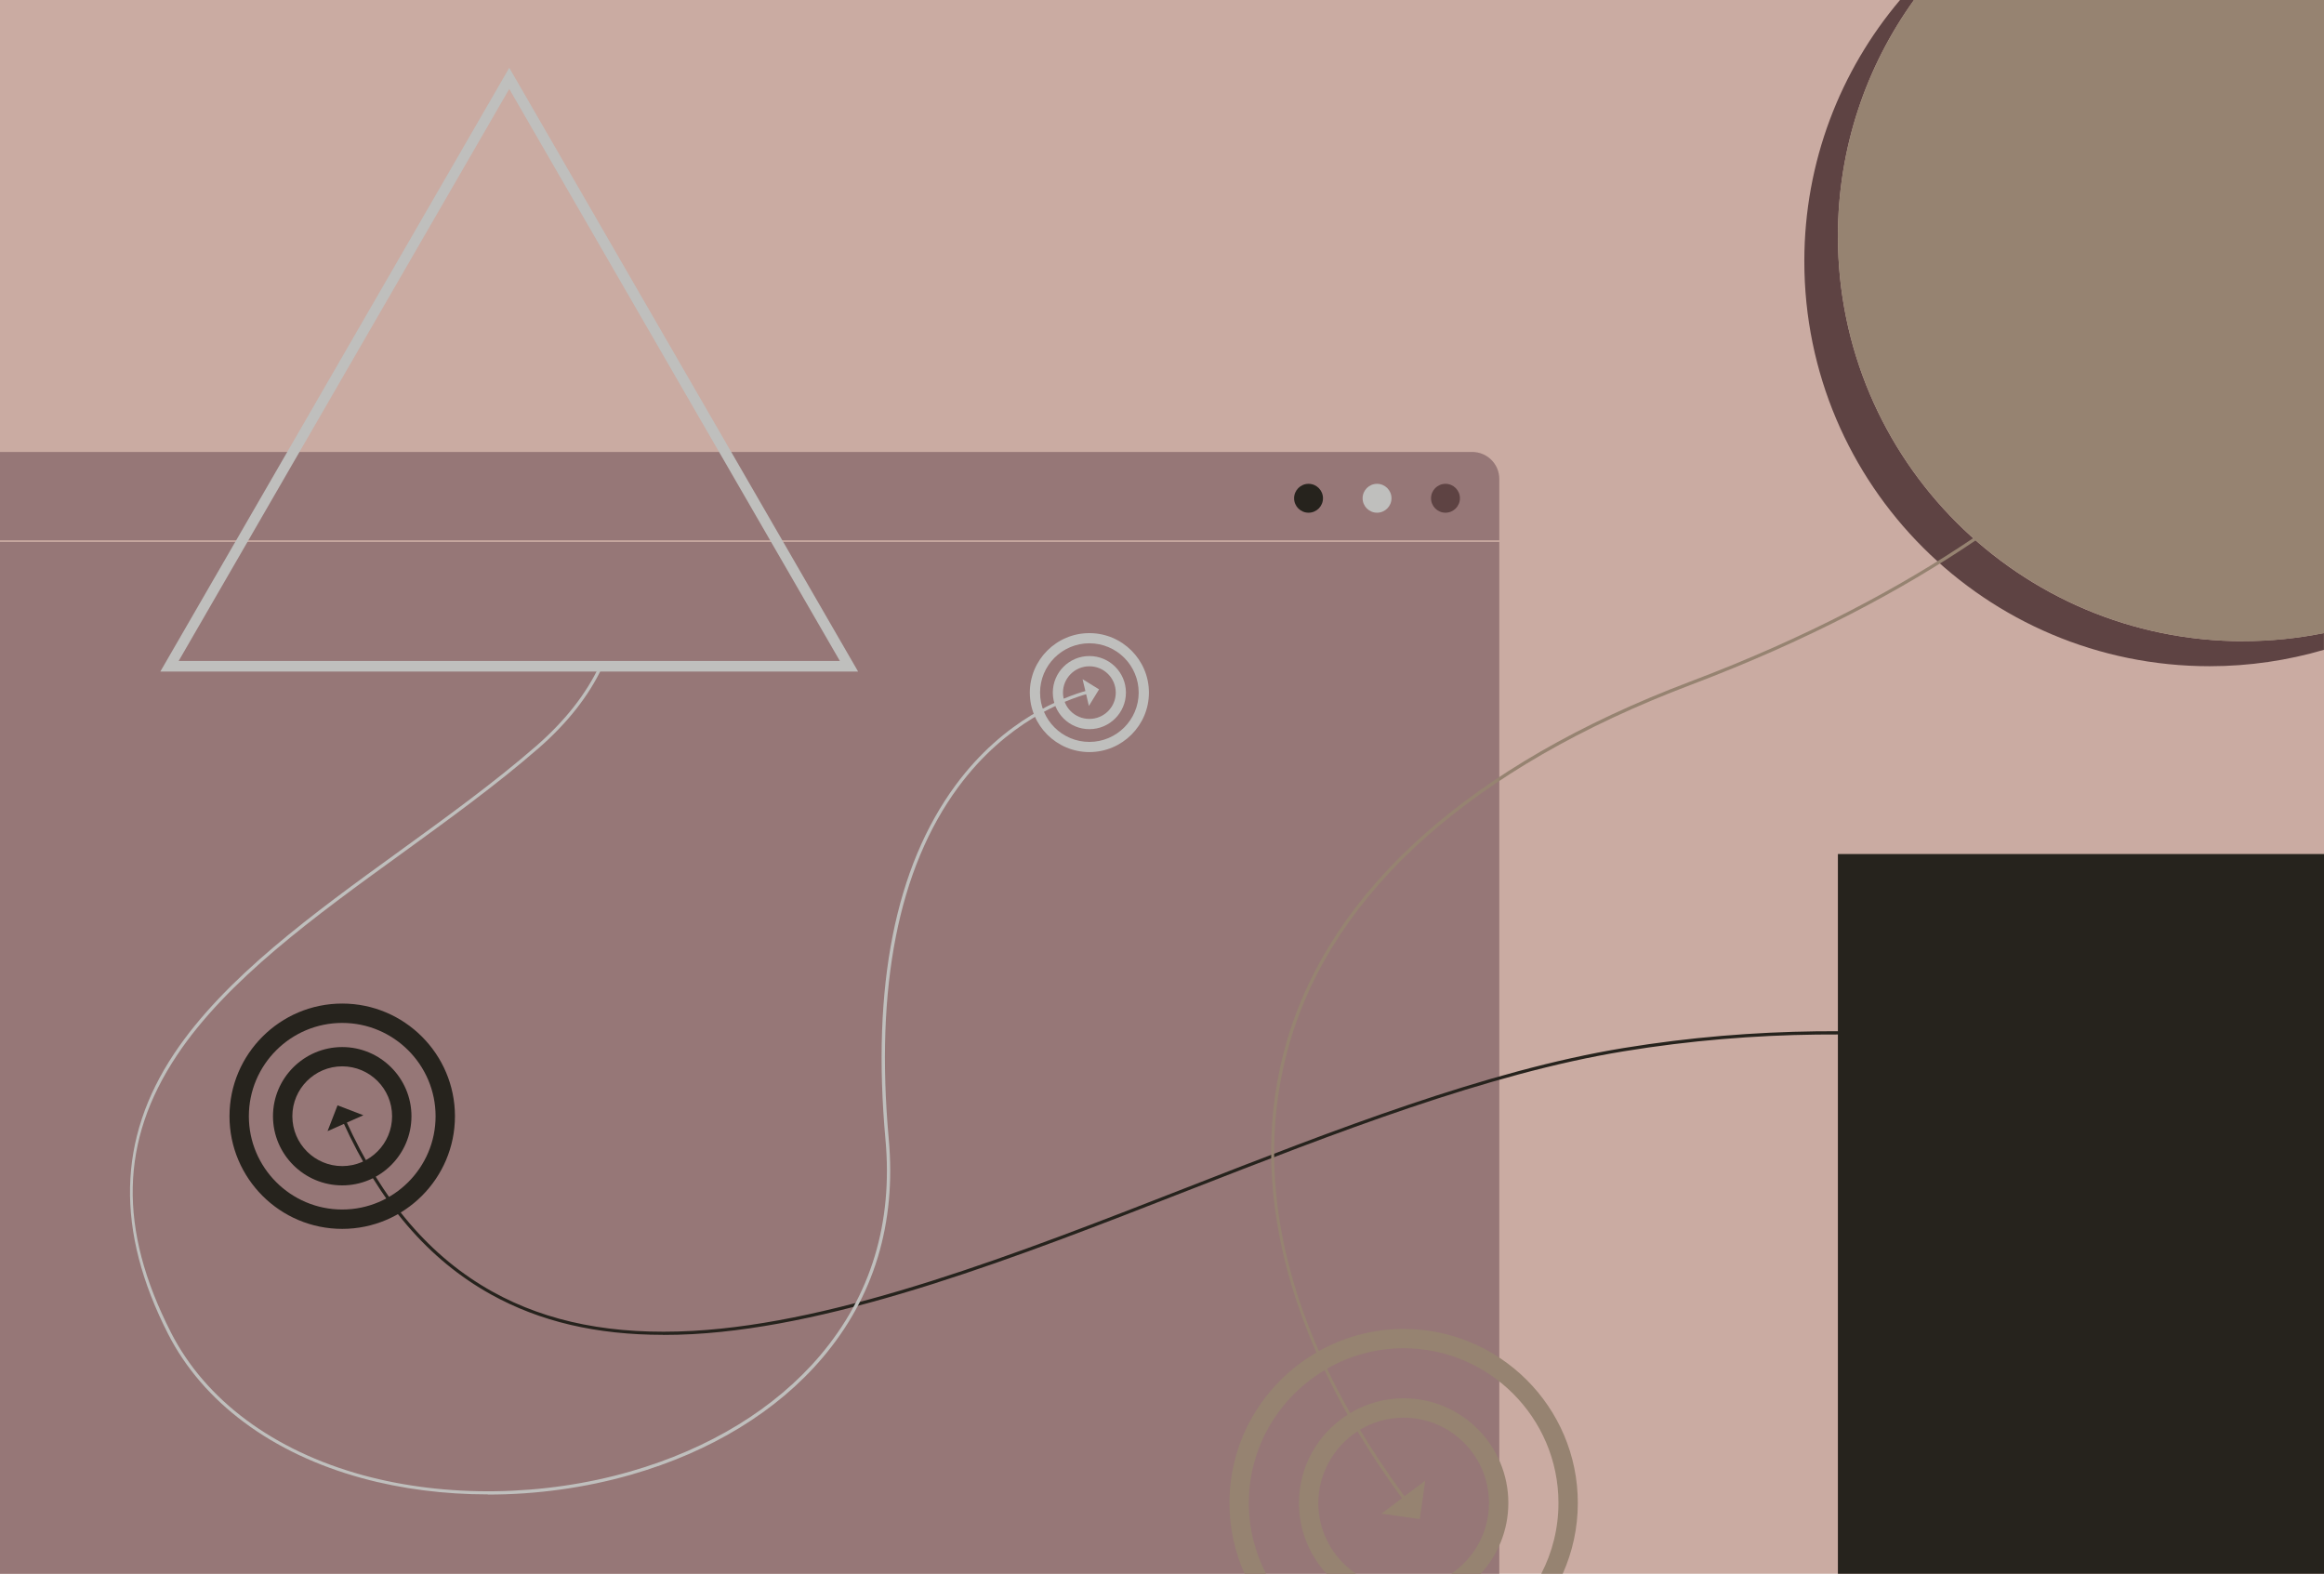 <?xml version="1.0" encoding="UTF-8"?>
<svg xmlns="http://www.w3.org/2000/svg" id="Layer_2" viewBox="0 0 288 195">
  <defs>
    <style>.cls-1{fill:#caaba2;}.cls-2{fill:#bfbfbd;}.cls-3{fill:#26231d;}.cls-4{fill:#968371;}.cls-5{fill:#5e4343;}.cls-6{fill:#967777;}</style>
  </defs>
  <g id="FINAL">
    <rect class="cls-1" x="0" y="0" width="288" height="195"></rect>
    <path class="cls-5" d="M277.99,79.45c-27.74,0-50.23-22.47-50.23-50.18C227.76,18.34,231.26,8.24,237.19,0h-1.73c-7.39,8.74-11.86,20.04-11.86,32.37,0,27.71,22.49,50.18,50.23,50.18,4.92,0,9.67-.72,14.16-2.03v-2.08c-3.23.65-6.58,1-10.01,1Z"></path>
    <path class="cls-6" d="M185.8,195V59.35c0-1.85-1.5-3.35-3.36-3.35H0v139h185.8Z"></path>
    <circle class="cls-3" cx="162.16" cy="61.74" r="1.79"></circle>
    <circle class="cls-2" cx="170.65" cy="61.74" r="1.79"></circle>
    <circle class="cls-5" cx="179.13" cy="61.74" r="1.79"></circle>
    <rect class="cls-1" y="66.95" width="186.74" height=".2"></rect>
    <rect class="cls-3" x="227.76" y="105.82" width="60.24" height="89.18"></rect>
    <path class="cls-3" d="M82.17,165.4c-8.28,0-15.28-1.65-21.33-5.01-7.77-4.32-13.77-11.32-18.35-21.42l.36-.16c4.54,10.02,10.49,16.96,18.18,21.24,6.86,3.81,14.98,5.4,24.81,4.86,18.33-1.02,40.16-9.54,61.27-17.78,18.23-7.12,37.09-14.48,54.09-17.27,32.88-5.38,62.49.67,81.53,6.7l-.13.38c-19-6.01-48.54-12.05-81.34-6.68-16.96,2.77-35.79,10.13-54.01,17.24-21.14,8.26-43,16.79-61.39,17.81-1.26.07-2.49.1-3.7.1Z"></path>
    <polygon class="cls-3" points="40.59 140.16 45.03 138.19 41.83 136.96 40.59 140.16"></polygon>
    <path class="cls-3" d="M42.41,146.88c-4.73,0-8.58-3.85-8.58-8.57s3.85-8.57,8.58-8.57,8.58,3.85,8.58,8.57-3.85,8.57-8.58,8.57ZM42.41,132.13c-3.41,0-6.18,2.77-6.18,6.18s2.77,6.18,6.18,6.18,6.18-2.77,6.18-6.18-2.77-6.18-6.18-6.18Z"></path>
    <path class="cls-3" d="M42.41,152.27c-7.71,0-13.97-6.26-13.97-13.96s6.27-13.96,13.97-13.96,13.97,6.26,13.97,13.96-6.27,13.96-13.97,13.96ZM42.41,126.75c-6.38,0-11.57,5.19-11.57,11.56s5.19,11.56,11.57,11.56,11.57-5.19,11.57-11.56-5.19-11.56-11.57-11.56Z"></path>
    <path class="cls-2" d="M135,90.35c-2.5,0-4.53-2.03-4.53-4.53s2.03-4.53,4.53-4.53,4.53,2.03,4.53,4.53-2.03,4.53-4.53,4.53ZM135,82.56c-1.8,0-3.27,1.46-3.27,3.26s1.46,3.26,3.27,3.26,3.27-1.46,3.27-3.26-1.46-3.26-3.27-3.26Z"></path>
    <path class="cls-2" d="M135,93.19c-4.07,0-7.38-3.31-7.38-7.37s3.31-7.37,7.38-7.37,7.38,3.31,7.38,7.37-3.31,7.37-7.38,7.37ZM135,79.71c-3.37,0-6.11,2.74-6.11,6.11s2.74,6.11,6.11,6.11,6.11-2.74,6.11-6.11-2.74-6.11-6.11-6.11Z"></path>
    <path class="cls-2" d="M106.34,83.21H19.87L63.11,8.4l43.23,74.81ZM22.14,81.9h81.94L63.11,11.02,22.14,81.9Z"></path>
    <path class="cls-2" d="M60.46,185.17c-5.38,0-10.69-.67-15.59-2.01-11.18-3.05-19.72-9.4-24.04-17.87-6.53-12.81-6.29-24.18.76-34.75,6.27-9.41,17.28-17.38,27.92-25.08,5.78-4.19,11.77-8.52,16.97-13.05,3.53-3.08,6.16-6.42,7.81-9.94l.36.17c-1.67,3.57-4.33,6.95-7.91,10.07-5.22,4.55-11.21,8.88-17,13.08-10.61,7.68-21.59,15.62-27.82,24.98-7.05,10.58-7.29,21.5-.73,34.35,4.27,8.37,12.72,14.64,23.79,17.67,10.29,2.81,22.37,2.64,33.14-.46,9.8-2.82,17.92-7.79,23.5-14.36,6.32-7.45,9.05-16.46,8.11-26.78-1.72-18.98,1.21-33.75,8.69-43.9,6.04-8.19,13.41-10.93,16.31-11.73l.11.39c-2.85.79-10.12,3.49-16.09,11.58-7.42,10.07-10.32,24.75-8.61,43.63.94,10.43-1.82,19.54-8.21,27.08-5.63,6.63-13.82,11.64-23.69,14.48-5.71,1.64-11.78,2.47-17.76,2.47Z"></path>
    <polygon class="cls-2" points="134.16 84.16 134.94 87.47 136.2 85.42 134.16 84.16"></polygon>
    <path class="cls-4" d="M237.19,0c-5.93,8.24-9.43,18.34-9.43,29.27,0,14.87,6.48,28.22,16.77,37.41-9,6.07-20.5,12.27-35.11,17.79-27.15,10.27-44.42,25.67-49.95,44.53-2.59,8.83-2.59,18.29-.02,28.11.91,3.48,2.15,6.98,3.68,10.49-6.43,3.74-10.77,10.68-10.77,18.63,0,3.12.67,6.09,1.87,8.77h2.66c-1.36-2.63-2.13-5.61-2.13-8.77,0-6.99,3.78-13.1,9.39-16.45.87,1.84,1.81,3.68,2.85,5.52-3.62,2.3-6.03,6.34-6.03,10.93,0,3.38,1.3,6.46,3.42,8.77h3.65c-2.82-1.9-4.67-5.12-4.67-8.77s1.94-6.99,4.85-8.87c1.66,2.77,3.49,5.53,5.52,8.28l-2.55,1.92,4.76.67.67-4.76-2.57,1.93c-2.03-2.75-3.87-5.5-5.52-8.24,1.59-.95,3.43-1.5,5.41-1.5,5.83,0,10.58,4.74,10.58,10.57,0,3.64-1.86,6.86-4.67,8.77h3.65c2.12-2.31,3.42-5.39,3.42-8.77,0-7.15-5.82-12.97-12.98-12.97-2.42,0-4.68.68-6.62,1.83-1.04-1.84-2-3.67-2.87-5.5,2.8-1.6,6.04-2.53,9.49-2.53,10.58,0,19.19,8.6,19.19,19.17,0,3.16-.77,6.14-2.13,8.77h2.66c1.2-2.68,1.87-5.65,1.87-8.77,0-11.89-9.68-21.56-21.59-21.56-3.81,0-7.39,1-10.5,2.74-5.85-13.31-7.11-26.3-3.59-38.29,5.49-18.73,22.68-34.04,49.71-44.27,14.68-5.56,26.24-11.79,35.28-17.9,8.85,7.77,20.44,12.5,33.15,12.5,3.43,0,6.77-.35,10.01-1V0h-50.81Z"></path>
  </g>
</svg>
